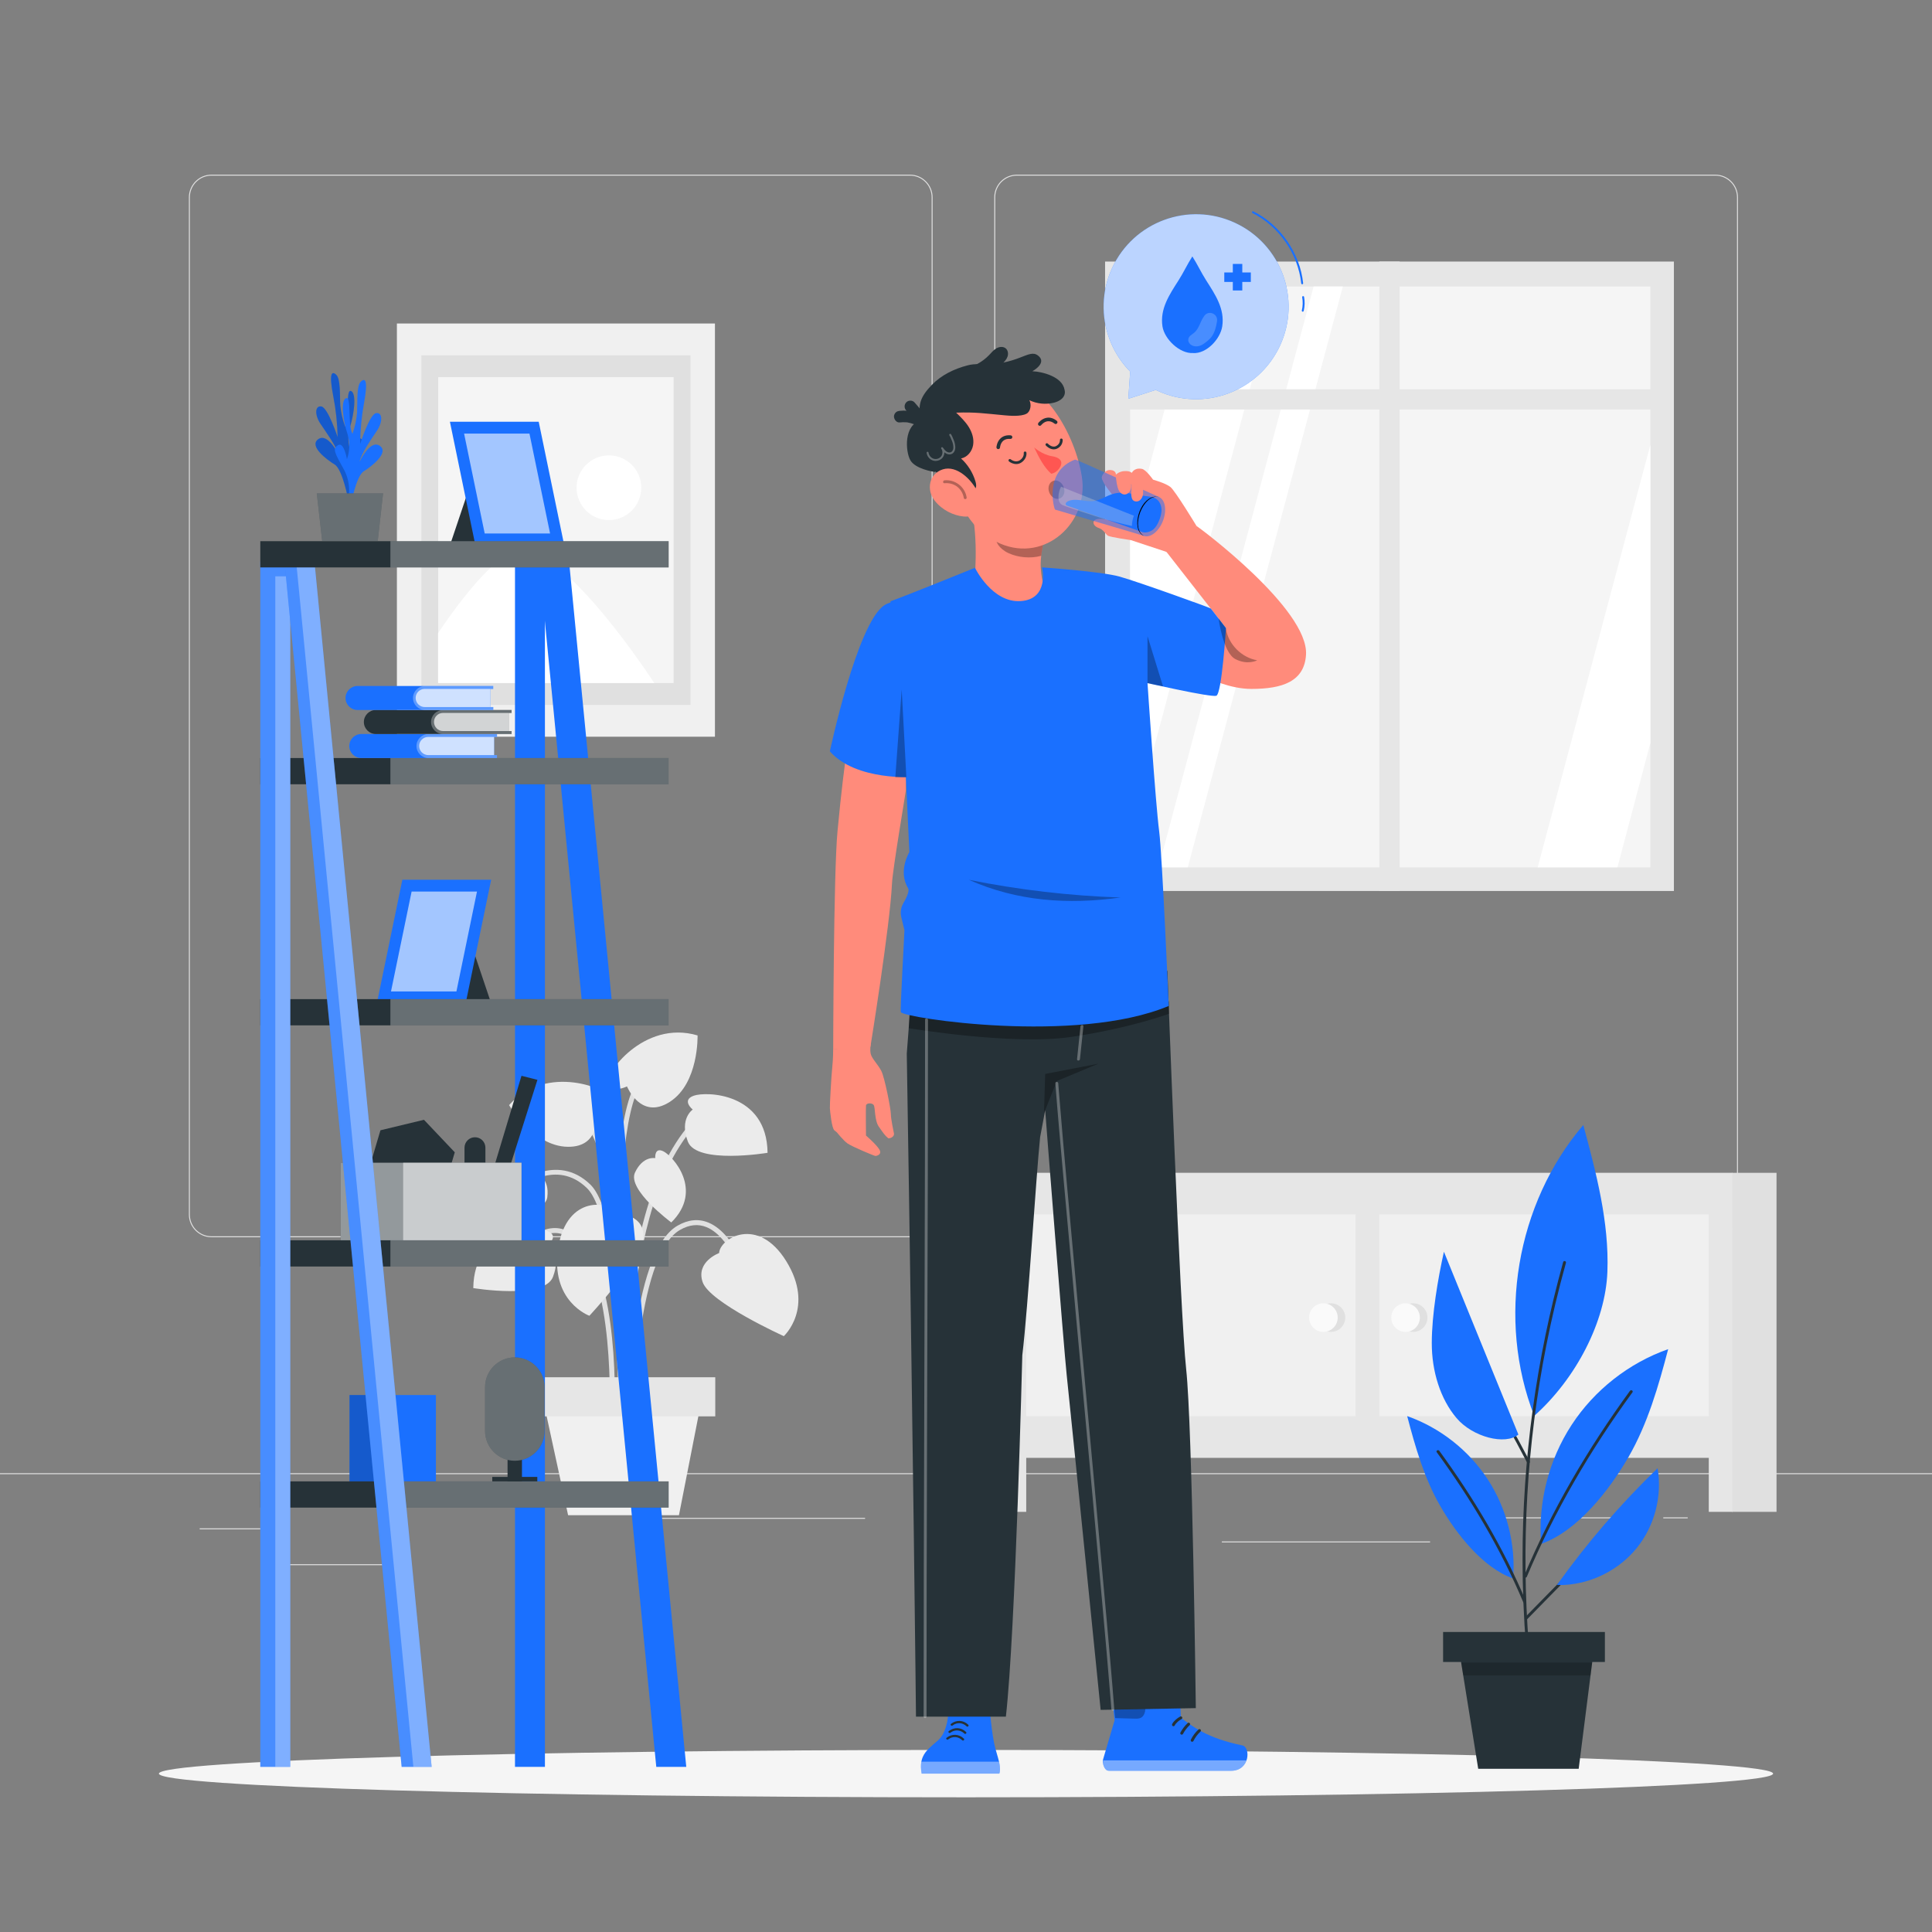 <?xml version="1.0" encoding="UTF-8"?>
<svg xmlns="http://www.w3.org/2000/svg" viewBox="0 0 500 500">
  <rect x="0" y="0" width="500" height="500" fill="#808080" stroke="none"/>
  <g id="freepik--background-complete--inject-123">
    <g>
      <g>
        <g>
          <path d="M443.92,320.197h-180.746c-3.232,0-5.862-2.63-5.862-5.862V51.062c0-3.232,2.63-5.862,5.862-5.862h180.746c3.232,0,5.862,2.629,5.862,5.862V314.335c0,3.232-2.63,5.862-5.862,5.862ZM263.174,45.45c-3.095,0-5.612,2.518-5.612,5.612V314.335c0,3.095,2.518,5.612,5.612,5.612h180.746c3.095,0,5.612-2.518,5.612-5.612V51.062c0-3.094-2.518-5.612-5.612-5.612h-180.746Z" style="fill:#e0e0e0;"></path>
          <path d="M235.493,320.197H54.746c-3.232,0-5.862-2.63-5.862-5.862V51.062c0-3.232,2.629-5.862,5.862-5.862H235.493c3.232,0,5.862,2.629,5.862,5.862V314.335c0,3.232-2.63,5.862-5.862,5.862ZM54.746,45.45c-3.094,0-5.612,2.518-5.612,5.612V314.335c0,3.095,2.518,5.612,5.612,5.612H235.493c3.095,0,5.612-2.518,5.612-5.612V51.062c0-3.094-2.518-5.612-5.612-5.612H54.746Z" style="fill:#e0e0e0;"></path>
        </g>
        <rect x="0" y="381.267" width="500" height=".25" style="fill:#e0e0e0;"></rect>
      </g>
      <rect x="51.672" y="395.531" width="16.06" height=".25" style="fill:#e0e0e0;"></rect>
      <rect x="170.352" y="392.821" width="53.53" height=".25" style="fill:#e0e0e0;"></rect>
      <rect x="68.732" y="404.821" width="36.25" height=".25" style="fill:#e0e0e0;"></rect>
      <rect x="378.352" y="392.691" width="43.19" height=".25" style="fill:#e0e0e0;"></rect>
      <rect x="430.452" y="392.691" width="6.33" height=".25" style="fill:#e0e0e0;"></rect>
      <rect x="316.212" y="398.921" width="53.89" height=".25" style="fill:#e0e0e0;"></rect>
    </g>
    <g>
      <rect x="285.997" y="67.691" width="147.209" height="162.895" style="fill:#e6e6e6;"></rect>
      <rect x="292.474" y="74.143" width="134.64" height="150.326" style="fill:#f5f5f5;"></rect>
      <polygon points="330.526 74.143 292.474 216.652 292.474 139.502 309.886 74.143 330.526 74.143" style="fill:#fff;"></polygon>
      <polygon points="347.533 74.143 307.402 224.469 299.833 224.469 339.964 74.143 347.533 74.143" style="fill:#fff;"></polygon>
      <polygon points="427.114 115.136 427.114 192.299 418.591 224.469 397.951 224.469 427.114 115.136" style="fill:#fff;"></polygon>
      <rect x="356.987" y="67.691" width="5.229" height="162.895" style="fill:#e6e6e6;"></rect>
      <rect x="288.552" y="100.744" width="141.83" height="5.229" style="fill:#e6e6e6;"></rect>
    </g>
    <g>
      <g>
        <path d="M161.782,366.109c-.016-.505-1.716-50.688-9.879-58.625-7.939-7.718-17.051-.287-17.434,.032l-.819-.981c.103-.087,10.386-8.481,19.143,.033,8.529,8.294,10.198,57.414,10.264,59.501l-1.276,.04Z" style="fill:#e0e0e0;"></path>
        <path d="M162.483,375.971c-.059-.6-5.579-60.244,16.203-85.243l.963,.838c-21.421,24.584-15.953,83.686-15.895,84.279l-1.271,.125Z" style="fill:#e0e0e0;"></path>
        <path d="M161.677,369.662l-1.275-.085c.045-.676,4.263-67.807-11.714-82.503l.865-.941c16.425,15.108,12.308,80.741,12.125,83.528Z" style="fill:#e0e0e0;"></path>
        <path d="M163.757,369.625l-1.278-.01c.016-1.849,.527-45.344,12.882-52.424,2.747-1.576,5.436-1.838,7.994-.78,7.471,3.09,11.173,16.386,11.327,16.95l-1.233,.337c-.036-.133-3.692-13.257-10.584-16.107-2.172-.897-4.483-.66-6.869,.707-11.724,6.718-12.236,50.881-12.24,51.327Z" style="fill:#e0e0e0;"></path>
        <path d="M158.946,369.656l-1.275-.072c.019-.343,1.864-34.372-7.32-46.361-2.225-2.904-4.641-4.289-7.193-4.111-6.017,.421-11.063,9.226-11.113,9.315l-1.113-.629c.219-.387,5.432-9.491,12.135-9.96,2.999-.213,5.794,1.34,8.298,4.609,9.472,12.365,7.662,45.793,7.58,47.209Z" style="fill:#e0e0e0;"></path>
        <path d="M160.959,374.285c-.25-3.301-6.003-80.999,4.12-94.691l1.027,.758c-9.843,13.313-3.933,93.031-3.873,93.835l-1.274,.097Z" style="fill:#e0e0e0;"></path>
      </g>
      <path d="M186.109,324.285s-6.073,2.239-4.267,7.524c1.805,5.286,21.009,13.984,21.009,13.984,0,0,8.043-7.372,.656-19.36-7.386-11.989-17.234-5.931-17.398-2.148Z" style="fill:#ebebeb;"></path>
      <path d="M159.708,314.224s6.467-.271,6.834,5.303c.367,5.573-14.009,20.992-14.009,20.992,0,0-10.26-3.709-8.056-17.617,2.204-13.908,13.624-12.106,15.232-8.678Z" style="fill:#ebebeb;"></path>
      <path d="M154.233,287.545s4.311-.463,3.964-3.089c-.347-2.626-16.76-9.385-26.444,1.544,0,0,6.201,10.651,15.164,10.79,8.963,.139,7.316-9.246,7.316-9.246Z" style="fill:#ebebeb;"></path>
      <path d="M162.268,281.168s-3.904,1.888-4.998-.525c-1.094-2.412,9.261-16.829,23.26-12.675,0,0,.371,12.319-7.163,17.178-7.533,4.859-11.099-3.978-11.099-3.978Z" style="fill:#ebebeb;"></path>
      <path d="M141.854,322.161s2.976-2.402-.236-3.575c-3.211-1.173-18.968-.84-19.132,14.769,0,0,18.351,3.05,20.623-2.896,2.272-5.945-1.255-8.298-1.255-8.298Z" style="fill:#ebebeb;"></path>
      <path d="M179.276,287.154s-2.975-2.403,.236-3.575c3.211-1.173,18.968-.84,19.132,14.768,0,0-18.352,3.05-20.623-2.896-2.272-5.945,1.255-8.298,1.255-8.298Z" style="fill:#ebebeb;"></path>
      <path d="M169.575,299.727s-.262-2.921,2.096-1.776c2.358,1.145,10.572,10.006,2.057,18.416,0,0-11.462-8.489-9.396-12.909,2.066-4.42,5.242-3.731,5.242-3.731Z" style="fill:#ebebeb;"></path>
      <path d="M139.194,303.889s1.779-2.331-.826-2.62c-2.605-.289-14.28,2.827-11.561,14.482,0,0,14.223-1.069,14.832-5.91,.61-4.841-2.445-5.952-2.445-5.952Z" style="fill:#ebebeb;"></path>
      <polygon points="175.713 392.138 147.025 392.138 139.395 356.941 182.619 356.941 175.713 392.138" style="fill:#f0f0f0;"></polygon>
      <rect x="136.792" y="356.432" width="48.317" height="10.121" style="fill:#e6e6e6;"></rect>
    </g>
    <g>
      <rect x="262.41" y="310.873" width="183.357" height="60.238" style="fill:#f0f0f0;"></rect>
      <rect x="448.234" y="303.526" width="11.528" height="87.741" style="fill:#e0e0e0;"></rect>
      <path d="M259.441,303.526v87.741h6.146v-13.977h176.643v13.977h6.146v-87.741h-188.935Zm6.146,10.753h85.248v52.225h-85.248v-52.225Zm91.383,0h85.259v52.225h-85.248l-.011-52.225Z" style="fill:#e6e6e6;"></path>
      <path d="M369.426,340.992c0,2.044-1.657,3.701-3.701,3.701s-3.701-1.657-3.701-3.701,1.657-3.701,3.701-3.701,3.701,1.657,3.701,3.701Z" style="fill:#e0e0e0;"></path>
      <path d="M367.461,340.992c0,2.044-1.657,3.701-3.701,3.701s-3.701-1.657-3.701-3.701,1.657-3.701,3.701-3.701,3.701,1.657,3.701,3.701Z" style="fill:#fafafa;"></path>
      <path d="M348.15,340.992c0,2.044-1.657,3.701-3.701,3.701s-3.701-1.657-3.701-3.701,1.657-3.701,3.701-3.701,3.701,1.657,3.701,3.701Z" style="fill:#e0e0e0;"></path>
      <path d="M346.196,340.992c0,2.044-1.657,3.701-3.701,3.701s-3.701-1.657-3.701-3.701,1.657-3.701,3.701-3.701,3.701,1.657,3.701,3.701Z" style="fill:#fafafa;"></path>
    </g>
    <g>
      <rect x="102.717" y="83.722" width="82.31" height="106.94" style="fill:#f0f0f0;"></rect>
      <rect x="109.047" y="91.951" width="69.65" height="90.48" style="fill:#e0e0e0;"></rect>
      <rect x="113.407" y="97.612" width="60.93" height="79.16" style="fill:#f5f5f5;"></rect>
      <path d="M134.887,142.351c-7.6,0-21.51,21.52-21.51,21.52v12.9h55.94s-22.23-34.42-34.43-34.42Z" style="fill:#fff;"></path>
      <path d="M165.957,126.222c0,4.623-3.747,8.37-8.37,8.37s-8.37-3.747-8.37-8.37,3.747-8.37,8.37-8.37h0c4.617-.005,8.364,3.733,8.37,8.35v.02Z" style="fill:#fff;"></path>
    </g>
  </g>
  <g id="freepik--Shadow--inject-123">
    <path d="M458.875,459.012c0,3.387-93.517,6.132-208.875,6.132s-208.875-2.745-208.875-6.132,93.516-6.132,208.875-6.132,208.875,2.745,208.875,6.132Z" style="fill:#f5f5f5;"></path>
  </g>
  <g id="freepik--Plant--inject-123">
    <g>
      <g>
        <path d="M409.757,291.148c-17.369,20.317-22.442,50.391-12.698,75.281,10.826-9.662,18.449-24.39,18.931-37.271,.483-12.882-2.889-25.56-6.233-38.01Z" style="fill:#1A70FF;"></path>
        <path d="M406.727,368.776c-5.893,9.03-8.714,20.027-7.896,30.779,9.389-3.269,17.667-13.875,22.63-22.49,4.963-8.615,7.737-18.292,10.262-27.908-10.172,3.579-19.102,10.589-24.996,19.619Z" style="fill:#1A70FF;"></path>
        <path d="M404.544,326.623c-6.98,25.087-10.535,51.108-10.512,77.149,.007,7.396,.307,14.788,.884,22.161,.037,.478,.788,.482,.75,0-2.035-25.974-.526-52.205,4.523-77.766,1.418-7.177,3.116-14.297,5.077-21.345,.13-.466-.594-.664-.723-.199h0Z" style="fill:#263238;"></path>
        <path d="M395.147,408.055c7.129-16.968,16.499-32.863,27.331-47.722,.285-.391-.366-.765-.648-.379-10.873,14.916-20.251,30.868-27.406,47.901-.187,.444,.539,.638,.723,.199h0Z" style="fill:#263238;"></path>
        <path d="M385.02,382.847c4.914,7.53,7.266,16.699,6.584,25.665-7.829-2.726-14.731-11.569-18.869-18.753-4.138-7.184-6.452-15.252-8.557-23.271,8.482,2.985,15.928,8.829,20.842,16.359Z" style="fill:#1A70FF;"></path>
        <path d="M394.935,414.449c-5.849-13.913-13.576-26.808-22.454-38.988-.282-.386-.933-.012-.648,.379,8.837,12.122,16.557,24.961,22.379,38.809,.184,.438,.91,.246,.723-.199h0Z" style="fill:#263238;"></path>
        <path d="M395.205,419.086c11.048-11.367,22.33-22.505,33.378-33.872,.337-.346-.193-.877-.53-.53-11.048,11.367-22.33,22.505-33.378,33.872-.337,.346,.193,.877,.53,.53h0Z" style="fill:#263238;"></path>
        <path d="M428.987,379.98c-9.586,9.244-18.319,19.372-26.054,30.213l1.754,.001c7.296-.342,14.378-3.941,18.956-9.633,4.577-5.691,6.574-13.381,5.344-20.581Z" style="fill:#1A70FF;"></path>
        <g>
          <path d="M383.596,357.942c4.116,6.731,7.994,13.604,11.627,20.608,.222,.429,.87,.05,.648-.379-3.633-7.003-7.511-13.876-11.627-20.608-.251-.411-.9-.035-.648,.379h0Z" style="fill:#263238;"></path>
          <path d="M373.685,323.949c-1.57,7.06-3.126,16.242-3.142,23.594-.016,7.352,2.227,14.525,6.405,19.452,4.178,4.926,12.611,7.084,16.011,4.266l-19.273-47.311Z" style="fill:#1A70FF;"></path>
        </g>
      </g>
      <rect x="373.47" y="422.356" width="41.874" height="7.761" style="fill:#263238;"></rect>
      <polygon points="408.563 457.764 382.561 457.764 377.835 428.338 412.296 428.338 408.563 457.764" style="fill:#263238;"></polygon>
      <polygon points="378.144 430.261 412.052 430.261 411.629 433.592 378.679 433.592 378.144 430.261" style="opacity:.2;"></polygon>
    </g>
  </g>
  <g id="freepik--Shelves--inject-123">
    <g id="freepik--freepik--Shelf--inject-343--inject-123">
      <rect x="133.28" y="145.303" width="7.746" height="311.96" style="fill:#1A70FF;"></rect>
      <polygon points="177.605 457.264 169.844 457.264 139.51 145.303 147.272 145.303 177.605 457.264" style="fill:#1A70FF;"></polygon>
      <rect x="90.455" y="361.033" width="22.36" height="22.36" style="fill:#1A70FF;"></rect>
      <rect x="90.455" y="361.033" width="7.003" height="22.36" style="isolation:isolate; opacity:.2;"></rect>
      <polygon points="127.11 304.505 134.962 278.416 139.086 279.462 130.733 305.854 127.11 304.505" style="fill:#263238;"></polygon>
      <polygon points="109.722 289.8 98.459 292.514 95.17 303.61 103.143 312.009 114.407 309.31 117.696 298.214 109.722 289.8" style="fill:#263238;"></polygon>
      <path d="M122.926,304.808h0c-1.495-.008-2.705-1.218-2.713-2.713v-5.078c.009-1.493,1.221-2.698,2.713-2.698h0c1.49,0,2.698,1.208,2.698,2.698v5.078c0,1.493-1.206,2.705-2.698,2.713Z" style="fill:#263238;"></path>
      <rect x="88.166" y="300.912" width="46.796" height="21.192" style="fill:#263238;"></rect>
      <rect x="88.166" y="300.912" width="46.796" height="21.192" style="fill:#fff; isolation:isolate; opacity:.5;"></rect>
      <rect x="104.341" y="300.912" width="30.621" height="21.192" style="fill:#fff; isolation:isolate; opacity:.5;"></rect>
      <polygon points="123.032 121.549 116.438 141.135 128.626 141.135 123.032 121.549" style="fill:#263238;"></polygon>
      <polygon points="146.029 141.135 123.032 141.135 116.438 109.149 139.419 109.149 146.029 141.135" style="fill:#1A70FF;"></polygon>
      <polygon points="125.442 138.072 120.106 112.211 137.024 112.211 142.36 138.072 125.442 138.072" style="fill:#fff; isolation:isolate; opacity:.6;"></polygon>
      <polygon points="120.516 240.078 127.11 259.649 114.922 259.649 120.516 240.078" style="fill:#263238;"></polygon>
      <polygon points="97.534 259.649 120.516 259.649 127.11 227.678 104.129 227.678 97.534 259.649" style="fill:#1A70FF;"></polygon>
      <polygon points="118.121 256.587 123.442 230.74 106.524 230.74 101.188 256.587 118.121 256.587" style="fill:#fff; isolation:isolate; opacity:.6;"></polygon>
      <rect x="67.368" y="196.177" width="105.674" height="6.791" style="fill:#263238;"></rect>
      <rect x="101.036" y="196.177" width="72.021" height="6.791" style="fill:#fff; isolation:isolate; opacity:.3;"></rect>
      <rect x="67.368" y="258.572" width="105.674" height="6.791" style="fill:#263238;"></rect>
      <rect x="101.036" y="258.572" width="72.021" height="6.791" style="fill:#fff; isolation:isolate; opacity:.3;"></rect>
      <rect x="67.368" y="320.983" width="105.674" height="6.791" style="fill:#263238;"></rect>
      <rect x="101.036" y="320.983" width="72.021" height="6.791" style="fill:#fff; isolation:isolate; opacity:.3;"></rect>
      <rect x="67.368" y="383.378" width="105.674" height="6.791" style="fill:#263238;"></rect>
      <rect x="101.036" y="383.378" width="72.021" height="6.791" style="fill:#fff; isolation:isolate; opacity:.3;"></rect>
      <rect x="67.368" y="145.303" width="7.746" height="311.96" style="fill:#1A70FF;"></rect>
      <rect x="67.368" y="145.303" width="7.746" height="311.96" style="fill:#fff; isolation:isolate; opacity:.2;"></rect>
      <rect x="71.249" y="149.154" width="3.881" height="308.11" style="fill:#fff; isolation:isolate; opacity:.3;"></rect>
      <polygon points="111.708 457.264 103.947 457.264 73.613 145.303 81.375 145.303 111.708 457.264" style="fill:#1A70FF;"></polygon>
      <polygon points="111.708 457.264 103.947 457.264 73.613 145.303 81.375 145.303 111.708 457.264" style="fill:#fff; isolation:isolate; opacity:.2;"></polygon>
      <polygon points="111.708 457.264 106.979 457.264 76.645 145.303 81.375 145.303 111.708 457.264" style="fill:#fff; isolation:isolate; opacity:.3;"></polygon>
      <rect x="67.368" y="140.058" width="105.674" height="6.791" style="fill:#263238;"></rect>
      <rect x="101.036" y="140.058" width="72.021" height="6.791" style="fill:#fff; isolation:isolate; opacity:.3;"></rect>
      <path d="M91.243,129.183c-1.23-2.983-1.119-6.351,.303-9.247,2.441-4.548,3.153-5.67,1.516-6.609-1.637-.94-2.259,3.668-2.259,3.668-.776-2.081-.856-4.358-.227-6.488,1.076-3.32,1.758-8.732,.273-9.308-1.486-.576-.273,6.746-1.516,9.247-.653-1.757-1.076-3.592-1.258-5.457-.167-2.668,.106-6.912-1.061-8.004-1.167-1.091-1.91-.349-.773,5.533,.689,3.497,1.069,7.048,1.137,10.611,0,0-2.531-7.716-4.229-7.943-1.698-.227-1.698,2.274-.243,4.442,1.455,2.168,4.26,6.064,4.73,8.05,0,0-2.789-5.806-5.275-4.017-2.486,1.789,2.168,5.275,4.245,6.549,2.077,1.273,3.532,9.217,3.532,9.217l1.107-.243Z" style="fill:#1A70FF;"></path>
      <path d="M91.243,129.183c-1.23-2.983-1.119-6.351,.303-9.247,2.441-4.548,3.153-5.67,1.516-6.609-1.637-.94-2.259,3.668-2.259,3.668-.776-2.081-.856-4.358-.227-6.488,1.076-3.32,1.758-8.732,.273-9.308-1.486-.576-.273,6.746-1.516,9.247-.653-1.757-1.076-3.592-1.258-5.457-.167-2.668,.106-6.912-1.061-8.004-1.167-1.091-1.91-.349-.773,5.533,.689,3.497,1.069,7.048,1.137,10.611,0,0-2.531-7.716-4.229-7.943-1.698-.227-1.698,2.274-.243,4.442,1.455,2.168,4.26,6.064,4.73,8.05,0,0-2.789-5.806-5.275-4.017-2.486,1.789,2.168,5.275,4.245,6.549,2.077,1.273,3.532,9.217,3.532,9.217l1.107-.243Z" style="isolation:isolate; opacity:.2;"></path>
      <path d="M89.561,131.017c1.19-2.994,1.041-6.355-.409-9.232-2.501-4.548-3.214-5.624-1.667-6.579,1.546-.955,2.304,3.638,2.304,3.638,.746-2.095,.799-4.375,.151-6.503-1.122-3.305-1.865-8.701-.394-9.293,1.47-.591,.364,6.731,1.667,9.217,.633-1.765,1.036-3.604,1.198-5.472,.136-2.668-.182-6.912,.97-8.019,1.152-1.107,1.91-.379,.834,5.533-.643,3.501-.983,7.052-1.016,10.611,0,0,2.441-7.746,4.138-8.004,1.698-.258,1.728,2.259,.288,4.442-1.44,2.183-4.184,6.064-4.548,8.125,0,0,2.698-5.851,5.215-4.108,2.516,1.743-2.107,5.321-4.169,6.609-2.062,1.288-3.426,9.277-3.426,9.277l-1.137-.242Z" style="fill:#1A70FF;"></path>
      <polygon points="99.141 127.682 81.981 127.682 83.376 139.961 97.762 139.961 99.141 127.682" style="fill:#263238;"></polygon>
      <g style="opacity:.3;">
        <polygon points="99.141 127.682 81.981 127.682 83.376 139.961 97.762 139.961 99.141 127.682" style="fill:#fff;"></polygon>
      </g>
      <path d="M127.868,190.72v4.699h.758v.758h-35.124c-1.716,0-3.108-1.391-3.108-3.108s1.391-3.108,3.108-3.108h35.124v.758h-.758Z" style="fill:#1A70FF;"></path>
      <path d="M127.868,190.72v4.699h.758v.758h-17.736c-1.716,0-3.107-1.391-3.107-3.108s1.391-3.108,3.107-3.108h17.736v.758h-.758Z" style="fill:#fff; isolation:isolate; opacity:.3;"></path>
      <path d="M127.868,190.72v4.699h-16.978c-1.306,.025-2.385-1.013-2.41-2.319l-0-.031c-.008-1.289,1.03-2.341,2.319-2.35,.01-0,.02-0,.03,0h17.039Z" style="fill:#fff; isolation:isolate; opacity:.7;"></path>
      <path d="M131.643,184.505v4.699h.758v.758h-35.124c-1.716,0-3.108-1.391-3.108-3.108s1.391-3.108,3.108-3.108h35.124v.758h-.758Z" style="fill:#263238;"></path>
      <path d="M131.643,184.505v4.699h.758v.758h-17.736c-1.716,0-3.108-1.391-3.108-3.108s1.391-3.108,3.108-3.108h17.736v.758h-.758Z" style="fill:#fff; isolation:isolate; opacity:.3;"></path>
      <path d="M131.643,184.505v4.699h-16.978c-1.294-.008-2.341-1.055-2.35-2.35-.008-1.289,1.03-2.341,2.319-2.35,.01-0,.02-0,.03,0h16.978Z" style="fill:#fff; isolation:isolate; opacity:.7;"></path>
      <path d="M126.898,178.29v4.699h.758v.758h-35.124c-1.716,0-3.108-1.391-3.108-3.108,0-1.716,1.391-3.108,3.108-3.108h35.124v.758h-.758Z" style="fill:#1A70FF;"></path>
      <path d="M126.898,178.29v4.699h.758v.758h-17.66c-1.716,0-3.108-1.391-3.108-3.108,0-1.716,1.391-3.108,3.108-3.108h17.736v.758h-.834Z" style="fill:#fff; isolation:isolate; opacity:.3;"></path>
      <path d="M126.898,178.29v4.699h-16.902c-1.306,.034-2.391-.998-2.425-2.303l-.001-.031c-.018-1.289,1.013-2.349,2.302-2.366,.041-.001,.082-0,.123,.002h16.902Z" style="fill:#fff; isolation:isolate; opacity:.7;"></path>
      <path d="M133.234,351.286h0c4.253,0,7.701,3.448,7.701,7.701v11.354c0,4.253-3.448,7.701-7.701,7.701h0c-4.253,0-7.701-3.448-7.701-7.701v-11.354c0-4.253,3.448-7.701,7.701-7.701Z" style="fill:#263238;"></path>
      <rect x="131.355" y="371.129" width="3.729" height="12.264" style="fill:#263238;"></rect>
      <rect x="127.398" y="382.226" width="11.657" height="1.152" style="fill:#263238;"></rect>
      <path d="M133.234,351.286h0c4.253,0,7.701,3.448,7.701,7.701v11.354c0,4.253-3.448,7.701-7.701,7.701h0c-4.253,0-7.701-3.448-7.701-7.701v-11.354c0-4.253,3.448-7.701,7.701-7.701Z" style="fill:#fff; isolation:isolate; opacity:.3;"></path>
    </g>
  </g>
  <g id="freepik--Speech_Bubble--inject-123">
    <g>
      <g>
        <g>
          <path d="M331.295,89.392c-5.529,12.007-19.745,17.258-31.752,11.729-12.007-5.529-17.258-19.745-11.729-31.753,5.529-12.007,19.746-17.258,31.753-11.729,12.007,5.529,17.258,19.745,11.729,31.753Z" style="fill:#1A70FF;"></path>
          <polygon points="298.632 94.524 292.539 95.444 292.01 103.199 299.287 100.851 298.632 94.524" style="fill:#1A70FF;"></polygon>
        </g>
        <path d="M337.003,73.569c-.127,0-.235-.095-.249-.224-.801-7.627-5.751-14.771-12.609-18.199-.124-.062-.174-.212-.112-.335,.062-.124,.215-.174,.335-.112,7.008,3.503,12.065,10.801,12.885,18.593,.014,.138-.086,.261-.223,.275l-.026,.001Z" style="fill:#1A70FF;"></path>
        <path d="M337.153,80.666c-.019,0-.038-.002-.058-.007-.135-.032-.218-.167-.186-.301,.266-1.117,.298-2.303,.094-3.432-.024-.136,.065-.266,.202-.291,.131-.022,.266,.066,.29,.202,.216,1.196,.182,2.454-.1,3.636-.027,.115-.13,.192-.243,.192Z" style="fill:#1A70FF;"></path>
        <g style="opacity:.7;">
          <g>
            <path d="M331.295,89.392c-5.529,12.007-19.745,17.258-31.752,11.729-12.007-5.529-17.258-19.745-11.729-31.753,5.529-12.007,19.746-17.258,31.753-11.729,12.007,5.529,17.258,19.745,11.729,31.753Z" style="fill:#fff;"></path>
            <polygon points="298.632 94.524 292.539 95.444 292.01 103.199 299.287 100.851 298.632 94.524" style="fill:#fff;"></polygon>
          </g>
        </g>
      </g>
      <g>
        <path d="M304.989,72.583c1.303-2.04,2.287-4.18,3.59-6.22,1.303,2.04,2.287,4.18,3.59,6.22,2.363,3.7,4.835,7.351,4.145,11.89-.498,3.276-4.085,7.125-7.544,6.899l-0-.009c-3.459,.226-7.427-3.613-7.926-6.889-.69-4.539,1.782-8.189,4.145-11.89Z" style="fill:#1A70FF;"></path>
        <g style="opacity:.2;">
          <path d="M307.52,87.908c.05-.911,.886-1.262,1.498-1.769,.924-.766,1.372-1.946,1.859-3.043,.165-.371,.439-.844,.773-1.326,1.089-1.574,3.545-.626,3.324,1.275-.009,.073-.018,.145-.03,.217-.212,1.329-.536,2.614-1.277,3.737-.513,.777-1.417,1.469-2.181,2.002-.924,.644-2.179,.915-3.187,.29-.48-.297-.81-.819-.778-1.383Z" style="fill:#fff;"></path>
        </g>
      </g>
      <g>
        <rect x="319.052" y="68.305" width="2.452" height="6.866" transform="translate(640.557 143.477) rotate(180)" style="fill:#1A70FF;"></rect>
        <rect x="319.052" y="68.305" width="2.452" height="6.866" transform="translate(248.54 392.017) rotate(-90)" style="fill:#1A70FF;"></rect>
      </g>
    </g>
  </g>
  <g id="freepik--Character--inject-123">
    <g>
      <g>
        <path d="M305.611,439.221c.133-1.563,.031-2.865-1.647-2.96l-2.375-.134c-.898,0-1.539,.599-2.259,1.1-5.443,3.786-7.676-1.102-9.789-1.1-2.714-.003-.968,8.673-1.097,9.128l-2.966,10.068c-.258,.841,.264,2.656,1.165,2.896,.16,.043,.326,.063,.493,.061h31.436c5,0,5.057-6.121,2.998-6.556-9.261-1.909-12.915-4.939-15.966-7.155,0,0-.198-2.946,.006-5.348Z" style="fill:#1A70FF;"></path>
        <path d="M318.572,458.279h-31.436c-.167,.002-.333-.018-.493-.061-.612-.163-1.041-1.051-1.178-1.868l.013-.766h37.108c-.494,1.424-1.737,2.695-4.014,2.695Z" style="fill:#fff; opacity:.4;"></path>
        <path d="M310.162,447.594c-.804,.741-1.474,1.632-1.959,2.612-.09,.181-.049,.406,.135,.513,.166,.097,.423,.048,.513-.135,.467-.943,1.07-1.749,1.841-2.46,.149-.137,.139-.391,0-.53-.148-.148-.381-.138-.53,0h0Z" style="fill:#263238;"></path>
        <path d="M307.356,445.941c-.739,.705-1.369,1.528-1.856,2.426-.093,.172-.048,.416,.135,.513,.175,.092,.413,.05,.513-.135,.472-.87,1.025-1.593,1.738-2.274,.142-.136,.147-.396,0-.53-.153-.14-.379-.145-.53,0h0Z" style="fill:#263238;"></path>
        <path d="M305.416,444.245c-.419,.229-.813,.514-1.169,.832-.348,.311-.681,.678-.885,1.102-.085,.176-.054,.413,.135,.513,.168,.089,.422,.054,.513-.135,.043-.09,.092-.177,.147-.26,.029-.044,.059-.087,.09-.129,.024-.032,.034-.044,.003-.006,.018-.023,.037-.046,.056-.069,.144-.174,.304-.335,.472-.486,.086-.077,.174-.15,.264-.222,.055-.044-.025,.018,.01-.008l.062-.047c.049-.036,.099-.072,.149-.107,.171-.12,.349-.231,.532-.331,.172-.094,.242-.346,.135-.513-.113-.175-.329-.235-.513-.135h0Z" style="fill:#263238;"></path>
        <g style="opacity:.3;">
          <path d="M296.428,442.251c-.049,.9-.365,1.887-1.163,2.304-.495,.259-1.081,.249-1.639,.233-1.668-.048-3.336-.097-5.004-.145l-.02-.048c-.264-2.369-.97-8.151,1.098-8.149,1.627-.002,3.337,3.317,6.74,2.348-.028,1.254,.023,2.853-.01,3.458Z"></path>
        </g>
      </g>
      <g>
        <path d="M238.529,459.012h20.084s.438-.844-.062-3.089c-.076-.35-.176-.735-.306-1.154-.007-.021-.012-.042-.018-.063-.188-.621-.404-1.386-.633-2.211-.92-3.362-1.546-11.097-1.546-11.097,0,0-3.797-3.812-7.707-2.026-3.43,1.567-2.897,3.553-2.897,3.553,0,0-.055,5.13-2.655,7.452-1.608,1.435-3.207,2.545-3.977,4.329-.144,.334-.257,.688-.338,1.073-.009,.046-.019,.095-.025,.144-.16,.86-.151,1.868,.081,3.089Z" style="fill:#1A70FF;"></path>
        <g style="opacity:.4;">
          <path d="M258.551,455.922c.501,2.246,.062,3.089,.062,3.089h-20.084c-.232-1.221-.241-2.229-.081-3.089h20.103Z" style="fill:#fff;"></path>
        </g>
        <path d="M246.534,446.549c1.13-.88,2.612-.766,3.628,.225,.273,.266,.693-.152,.419-.419-1.268-1.237-3.079-1.306-4.466-.225-.301,.234,.122,.651,.419,.419h0Z" style="fill:#263238;"></path>
        <path d="M245.966,448.425c1.13-.88,2.612-.766,3.628,.225,.273,.267,.693-.152,.419-.419-1.268-1.237-3.079-1.306-4.466-.225-.301,.234,.121,.651,.419,.419h0Z" style="fill:#263238;"></path>
        <path d="M245.397,450.149c1.13-.88,2.612-.766,3.628,.225,.273,.266,.693-.152,.419-.419-1.268-1.237-3.079-1.306-4.466-.225-.301,.234,.121,.651,.419,.419h0Z" style="fill:#263238;"></path>
      </g>
      <g>
        <g>
          <path d="M236.449,249.499l39.804,1.138,25.871,.636s3.246,88.326,4.858,103.109c1.612,14.783,2.495,87.68,2.495,87.68l-24.632,.453s-7.611-75.65-8.781-86.623c-.755-7.075-5.5-67.31-5.57-68.578-.427,2.327-.865,4.665-1.312,6.984-1.074,10.477-3.113,44.027-4.612,56.457,0,0-1.765,71.522-4.25,93.513h-23.265s-.703-68.6-2.383-171.597l1.776-23.172Z" style="fill:#263238;"></path>
          <polygon points="270.181 288.101 270.495 277.933 284.257 275.283 273.499 279.772 270.181 288.101" style="opacity:.3;"></polygon>
        </g>
        <path d="M235.177,266.093s26.857,4.507,42.042,2.265c15.184-2.242,25.324-5.995,25.324-5.995v-3.222l-67.189,2.74-.177,4.212Z" style="opacity:.3;"></path>
        <path d="M239.41,263.902c-0,23.53-.057,47.059-.127,70.589-.07,23.296-.152,46.592-.202,69.887-.028,13.296-.046,26.593-.046,39.889,0,.483,.75,.483,.75,0,0-23.53,.057-47.059,.127-70.589,.07-23.296,.152-46.592,.202-69.887,.028-13.296,.046-26.593,.046-39.889,0-.483-.75-.483-.75,0h0Z" style="fill:#fff; opacity:.3;"></path>
        <path d="M279.631,265.625c-.297,2.828-.595,5.656-.892,8.484-.05,.479,.7,.476,.75,0,.297-2.828,.595-5.656,.892-8.484,.05-.479-.7-.476-.75,0h0Z" style="fill:#fff; opacity:.3;"></path>
        <path d="M273.124,280.354c.601,7.862,1.311,15.716,2.011,23.569,1.05,11.779,2.127,23.556,3.207,35.332,1.204,13.128,2.415,26.255,3.621,39.382,1.11,12.085,2.217,24.17,3.301,36.258,.759,8.468,1.523,16.937,2.199,25.413,.054,.68,.107,1.36,.16,2.04,.037,.478,.787,.482,.75,0-.601-7.862-1.311-15.716-2.011-23.569-1.05-11.779-2.127-23.556-3.207-35.332-1.204-13.128-2.415-26.255-3.621-39.382-1.11-12.085-2.217-24.17-3.301-36.258-.759-8.468-1.523-16.937-2.199-25.413-.054-.68-.107-1.36-.16-2.04-.037-.478-.787-.482-.75,0h0Z" style="fill:#fff; opacity:.3;"></path>
      </g>
      <g>
        <path d="M251.955,153.482c.903,2.294,8.077,8.151,13.498,9.205,5.701,1.109,7.957-4.982,5.718-8.505-.397-.81-.734-1.662-1.012-2.547-.43-1.392-.7-2.868-.793-4.412-.034-.498-.051-.995-.034-1.51,.008-.616,.059-1.232,.135-1.873,0-.017,.008-.034,.008-.051,.034-.262,.051-.523,.101-.793,.042-.194,.067-.397,.11-.591l.447-2.91-3.222-1.316-8.342-3.399-7.659-5.247c1.999,6.934,1.864,16.019,1.046,23.948Z" style="fill:#ff8b7b;"></path>
        <g style="opacity:.3;">
          <path d="M261.041,143.172c2.413,1.097,5.633,1.444,8.425,.668,0-.017,.008-.034,.008-.051,.034-.262,.051-.523,.101-.793,.042-.194,.067-.397,.11-.591l.447-2.91-3.222-1.316-8.967,.919c-.523,.928,.626,2.95,3.098,4.072Z"></path>
        </g>
        <path d="M243.569,120.466c-5.13-10.529,2.09-23.069,14.26-23.141,12.352-.073,20.457,15.352,22.151,26.018,1.881,11.849-9.407,22.31-21.064,17.364-7.749-3.289-10.216-9.712-15.347-20.24" style="fill:#ff8b7b;"></path>
        <path d="M270.612,98.128c1.181,.139,2.402,.29,3.422,.902s1.786,1.817,1.504,2.972c-.295,1.214-1.578,1.912-2.791,2.214-2.11,.526-4.401,.293-6.361-.647,.617,1.051,.343,2.936-.733,3.507-1.487,.789-4.508,.513-5.721,.401-5.186-.478-7.457-.859-12.478-.682,1.185,1.147,2.382,2.309,3.256,3.707,.874,1.398,1.406,3.079,1.127,4.704-.279,1.625-1.5,3.14-3.121,3.444,1.766,1.604,3.078,3.703,3.746,5.993,.186,.636,.3,1.393-.124,1.903-.531,.638-1.538,.488-2.328,.233-3.289-1.062-6.302-2.97-8.668-5.489,0,0,.615-16.135,0-16.242-.615-.107,4.558-5.04,4.558-5.04l13.113-4.09,11.598,2.208Z" style="fill:#263238;"></path>
        <path d="M267.639,115.785s1.954,1.835,4.614,2.281c2.66,.445,2.898,1.825,1.797,3.266-.911,1.193-2,1.266-2,1.266-1.7-1.49-3.103-3.988-4.411-6.812Z" style="fill:#ff5652;"></path>
        <path d="M272.719,116.293c.29,0,.597-.063,.91-.22,1.508-.755,1.392-2.2,1.386-2.262-.018-.194-.193-.338-.383-.317-.193,.018-.334,.188-.317,.381,.004,.049,.064,1.037-1.001,1.57-1.061,.533-2.115-.611-2.126-.623-.131-.144-.352-.153-.497-.024-.143,.13-.154,.353-.024,.496,.046,.05,.923,.998,2.05,.998Z" style="fill:#263238;"></path>
        <path d="M263.006,120.098c.433,0,.892-.112,1.332-.409,1.534-1.036,1.308-2.486,1.298-2.547-.032-.192-.212-.317-.405-.288-.191,.033-.319,.213-.288,.403,.008,.053,.143,1.079-.998,1.849-1.124,.759-2.32-.189-2.37-.23-.152-.122-.372-.099-.494,.051-.122,.15-.101,.371,.049,.493,.364,.299,1.078,.677,1.876,.677Z" style="fill:#263238;"></path>
        <path d="M271.547,127.446c.483,1.254,1.709,1.95,2.737,1.554,1.029-.396,1.471-1.734,.988-2.989-.483-1.254-1.709-1.95-2.737-1.554-1.029,.396-1.471,1.734-.988,2.989Z" style="opacity:.3;"></path>
        <path d="M241.912,129.588c1.958,2.478,4.877,3.821,7.459,4.082,3.884,.393,5.161-3.242,3.525-6.559-1.472-2.986-5.268-6.788-8.898-5.639-3.577,1.132-4.324,5.283-2.086,8.116" style="fill:#ff8b7b;"></path>
        <path d="M273.384,109.698c-.15,.062-.328,.043-.464-.065-.611-.48-1.221-.684-1.813-.605-.974,.129-1.631,.978-1.637,.988-.149,.202-.443,.249-.65,.094-.206-.154-.248-.445-.095-.651,.034-.047,.889-1.172,2.259-1.353,.85-.113,1.695,.155,2.509,.796,.203,.158,.237,.451,.078,.653-.052,.065-.117,.113-.189,.142Z" style="fill:#263238;"></path>
        <path d="M258.518,116.197c-.063,.026-.134,.038-.206,.033-.256-.017-.45-.236-.433-.491,.004-.06,.102-1.467,1.15-2.369,.65-.559,1.503-.797,2.536-.706,.257,.022,.446,.247,.423,.504-.023,.257-.249,.445-.504,.422-.771-.067-1.391,.093-1.843,.48-.751,.642-.834,1.717-.834,1.728-.013,.183-.129,.334-.288,.399Z" style="fill:#263238;"></path>
        <path d="M250.163,128.703c-.439-2.714-2.992-4.67-5.728-4.393-.476,.048-.481,.799,0,.75,1.199-.121,2.436,.203,3.376,.973,.882,.723,1.447,1.748,1.628,2.869,.033,.201,.281,.309,.461,.262,.213-.056,.294-.262,.262-.461h0Z" style="opacity:.3;"></path>
        <path d="M253.258,94.255c-.959-.042-1.92,.058-2.849,.3-3.471,.903-6.793,2.502-9.267,5.074-2.853,2.966-3.83,5.195-2.704,9.153-4.634,1.09-4.111,8.096-2.839,10.327,1.272,2.231,5.813,2.962,6.318,3.033,7.337-4.237,1.163-9.264,2.025-13.41,.663-3.186,3.295-5.677,6.259-7.021s6.26-1.724,9.494-2.089l15.771,1.131c-.592-3.242-5.637-4.562-8.292-4.677,0,0,3.978-2.138,1.459-4.065-2.485-1.901-5.087,2.695-15.376,2.244Z" style="fill:#263238;"></path>
        <path d="M242.139,119.292c-.224,0-.449-.032-.666-.1-.874-.271-1.542-1.072-1.662-1.995-.018-.137,.079-.262,.216-.28,.132-.019,.262,.079,.28,.216,.093,.721,.634,1.372,1.313,1.582,.689,.214,1.503-.037,1.936-.596,.439-.565,.46-1.422,.05-1.992-.08-.112-.055-.267,.056-.348,.11-.082,.266-.058,.348,.054,.27,.366,.549,.745,.911,.998,.29,.202,.736,.364,1.127,.212,.446-.173,.664-.706,.677-1.127,.017-.533-.122-1.265-.33-1.739-.064-.146-.128-.303-.192-.462-.158-.39-.321-.793-.497-1.042-.08-.113-.053-.269,.06-.349,.112-.078,.268-.053,.349,.06,.209,.296,.384,.727,.553,1.143,.062,.155,.124,.308,.187,.449,.238,.543,.391,1.348,.372,1.956-.02,.6-.335,1.321-.997,1.577-.486,.19-1.083,.089-1.594-.268-.082-.057-.159-.119-.232-.184,.005,.485-.146,.975-.451,1.369-.428,.552-1.116,.866-1.813,.866Z" style="fill:#fff; opacity:.3;"></path>
        <path d="M255.958,91.912c.603-.623,1.155-1.321,1.904-1.758,.749-.438,1.779-.546,2.436,.02,.574,.494,.695,1.373,.458,2.093-.236,.72-.766,1.304-1.33,1.809-1.761,1.575-4.014,2.592-6.36,2.87l-3.754-1.484c2.511-.456,4.87-1.716,6.646-3.549Z" style="fill:#263238;"></path>
        <path d="M240.212,108.522c-1.117-1.519-2.298-2.99-3.552-4.398-.524-.588-1.595-.574-2.121,0-.576,.627-.559,1.495,0,2.121,.877,.984,1.719,1.998,2.525,3.041l-.235-.304c.268,.348,.532,.699,.793,1.053,.239,.325,.493,.578,.896,.689,.359,.099,.837,.054,1.156-.151,.32-.206,.602-.514,.689-.896,.084-.37,.083-.837-.151-1.156h0Z" style="fill:#263238;"></path>
        <path d="M240.229,108.558c-2.075-1.646-4.711-2.545-7.372-2.231-.411,.049-.756,.135-1.061,.439-.26,.26-.456,.687-.439,1.061,.033,.734,.665,1.598,1.5,1.5,.55-.065,1.103-.08,1.655-.037,.109,.008,.315-.008,.412,.042l-.193-.025c.068,.01,.137,.022,.205,.034,.272,.048,.542,.109,.809,.183,.266,.074,.529,.16,.787,.26,.048,.018,.097,.038,.145,.057,.104,.042,.064,.026-.12-.05,.112,.01,.274,.126,.375,.176,.247,.124,.488,.259,.722,.407,.117,.074,.232,.15,.345,.23,.057,.04,.113,.08,.168,.121-.166-.13-.185-.145-.058-.044,.324,.257,.63,.439,1.061,.439,.368,0,.807-.163,1.061-.439,.498-.542,.656-1.6,0-2.121h0Z" style="fill:#263238;"></path>
      </g>
      <path d="M288.952,123.428c-.342,.387-.827,1.131-1.301,1.337-.474,.206-1.023,.266-1.511,.097-.488-.169-.899-.587-.995-1.094-.096-.507,.418-1.355,.889-1.637" style="fill:#ff8b7b;"></path>
      <path d="M283.054,134.916c.113-.266,.429-.375,.714-.427,.992-.182,2.043-.031,2.943,.425s1.645,1.212,2.086,2.119l-1.741,.158c-1.114-.309-2.201-.713-3.246-1.208-.219-.104-.442-.215-.603-.396-.161-.181-.248-.448-.153-.671Z" style="fill:#ff8b7b;"></path>
      <g>
        <path d="M235.762,188.418c.343,.652-1.331,10.096-1.331,16.184,0,.281-3.415,20.401-3.585,24.067-.504,10.893-5.582,42.239-5.582,42.239l-9.631,.691s.084-45.567,1.112-56.438c1.028-10.871,1.742-16.232,2.636-22.816,.728-5.361,1.476-7.84,1.476-7.84l14.906,3.914Z" style="fill:#ff8b7b;"></path>
        <path d="M231.355,293.321s-.802-3.703-.802-4.998-1.604-9.503-2.468-11.169c-.864-1.666-2.407-3.147-2.715-4.32-.308-1.173,0-2.777,0-2.777l-9.75,1.543s.018,2.24-.229,4.585c-.247,2.345-.665,9.793-.619,10.596,.046,.802,.478,5.184,1.157,5.739l.679,.555s1.604,2.036,2.715,2.839c1.111,.802,6.934,3.244,7.242,3.244,.309,0,1.768-.344,1.027-1.64-.741-1.296-3.473-3.641-3.473-3.641,0,0-.079-7.096,0-7.775,.079-.679,1.56-.741,1.992-.123,.432,.617,.185,3.949,1.296,5.554,1.111,1.604,1.672,2.431,2.464,3.037,.152,.117,1.608-.163,1.486-1.248Z" style="fill:#ff8b7b;"></path>
        <path d="M242.551,178.293l-5.953,22.798s-15.075,1.091-21.83-6.643c0,0,7.028-33.156,14.1-37.81,6.961-4.581,16.975,10.58,13.683,21.655Z" style="fill:#1A70FF;"></path>
      </g>
      <g>
        <path d="M309.661,136.126c.542,.271,29.056,21.462,28.335,33.316-.421,6.926-6.096,8.847-14.135,8.851-5.632,.003-11.049-2.758-11.049-2.758l4.468-12.998-16.477-21.089,8.858-5.322Z" style="fill:#ff8b7b;"></path>
        <path d="M285.296,123.787s.186-2.276,2.133-2.142c1.48,.102,1.361,1.206,1.361,1.206,0,0,.776-.867,2.252-.936,1.475-.069,1.864,.474,1.864,.474,0,0,.591-1.427,2.606-1.045,1.111,.21,2.9,2.793,2.9,2.793,0,0,3.242,.892,4.498,1.902,1.255,1.009,6.752,10.088,6.752,10.088l-6.752,7.042-10.237-3.386s-5.435-.776-5.979-1.165c-.544-.388-1.242-1.631-2.252-1.941s-2.019-1.242-1.009-2.096c1.009-.854,5.358,.311,5.513,.544,.155,.233,1.631-1.01,1.631-1.01l.233-2.718s-5.898-6.311-5.513-7.609Z" style="fill:#ff8b7b;"></path>
        <path d="M313.35,157.483c-.162-.212-18.8-6.917-23.58-8.258-4.781-1.342-20.087-2.388-20.087-2.388,0,0,1.974,8.212-5.522,8.723-7.423,.507-11.843-8.611-11.843-8.611,0,0-17.117,6.957-21.879,8.675l2.695,18.055,2.21,46.839s-3.028,4.913-.338,9.338c.443,.729-.445,2.558-1.228,3.908-.632,1.088-.815,2.378-.521,3.602l.809,3.377c.032,.31-1.152,20.764-.932,21.195,.764,1.493,45.428,8.403,69.332-1.603,0,0-1.697-39.286-2.47-45.145-.956-7.253-3.021-38.395-3.021-38.395,0,0,16.365,3.72,17.799,3.273,1.434-.447,2.506-17.532,2.506-17.532l-3.93-5.053Z" style="fill:#1A70FF;"></path>
        <g style="opacity:.5;">
          <path d="M294.878,132.451c-1.08,2.782-.593,5.567,1.089,6.22s3.921-1.073,5.001-3.855c1.08-2.782,.593-5.567-1.089-6.22s-3.921,1.073-5.001,3.856Z" style="fill:#1A70FF;"></path>
          <path d="M278.228,118.935c.287-.108,21.651,9.661,21.651,9.661,0,0-3.591,10.234-3.912,10.075-.321-.159-22.67-6.684-22.916-6.783-.247-.099-3.008-9.881,5.177-12.953Z" style="fill:#1A70FF;"></path>
        </g>
        <polygon points="296.975 176.795 296.975 164.649 300.981 177.612 296.975 176.795" style="opacity:.3;"></polygon>
        <g style="opacity:.3;">
          <path d="M317.28,162.82c.688,3.997,4.081,7.382,8.08,8.061,0,0-2.45,1.351-5.659-.318-3.209-1.669-4.333-10.518-4.333-10.518l1.913,2.492"></path>
        </g>
        <path d="M276.388,129.721c2.038-.939,4.431,.234,6.657-.051,1.819-.233,3.375-1.418,5.145-1.894,2.661-.715,5.444,.23,8.176,.585,1.008,.131,2.082,.201,2.911,.789,.83,.589,1.266,1.623,1.316,2.639,.05,1.016-.242,2.021-.63,2.961-.341,.827-.773,1.643-1.445,2.235-.672,.592-1.941,.996-2.8,.744-6.469-2.271-12.939-4.541-19.408-6.812-.176-.062-.365-.135-.459-.295-.199-.341,.178-.735,.537-.901Z" style="fill:#1A70FF;"></path>
        <path d="M299.996,128.629c-4.103-1.03-7.636,8.062-3.912,10.075-.545-.197-.989-.633-1.271-1.146-1.665-3.065,1.174-9.999,5.182-8.929h0Z"></path>
        <path d="M297.923,125.636c-.578,.467-1.395-.037-2.136,.017,.016,.601,.126,2.002-.028,2.583-.154,.581-.502,1.14-1.042,1.405-.54,.265-1.279,.156-1.619-.34-.289-.421-.401-1.503-.337-2.01,.159-1.266-.016-3.637,.143-4.902" style="fill:#ff8b7b;"></path>
        <path d="M292.339,123.737c.181,.573,.363,1.153,.412,1.752s-.049,1.229-.387,1.726-.947,.833-1.541,.74c-.428-.067-.803-.343-1.062-.69-.259-.347-.413-.761-.529-1.178-.174-.631-.267-1.281-.359-1.929-.063-.446-.121-.929,.097-1.324" style="fill:#ff8b7b;"></path>
        <g style="opacity:.3;">
          <path d="M273.926,128.553c.024-.902,.257-1.797,.675-2.596l18.848,7.513c-.321,.848-.495,1.75-.513,2.656-5.852-1.246-11.533-3.178-17.197-5.106-.462-.157-.942-.326-1.279-.678-.442-.462-.55-1.15-.534-1.789Z" style="fill:#e0e0e0;"></path>
        </g>
        <g style="opacity:.3;">
          <path d="M289.965,232.275c-13.171-.443-26.305-1.977-39.224-4.582,12.467,5.571,25.7,6.473,39.224,4.582"></path>
        </g>
      </g>
      <polygon points="234.566 201.144 233.36 178.471 231.707 201.144 234.566 201.144" style="opacity:.3;"></polygon>
    </g>
  </g>
</svg>
